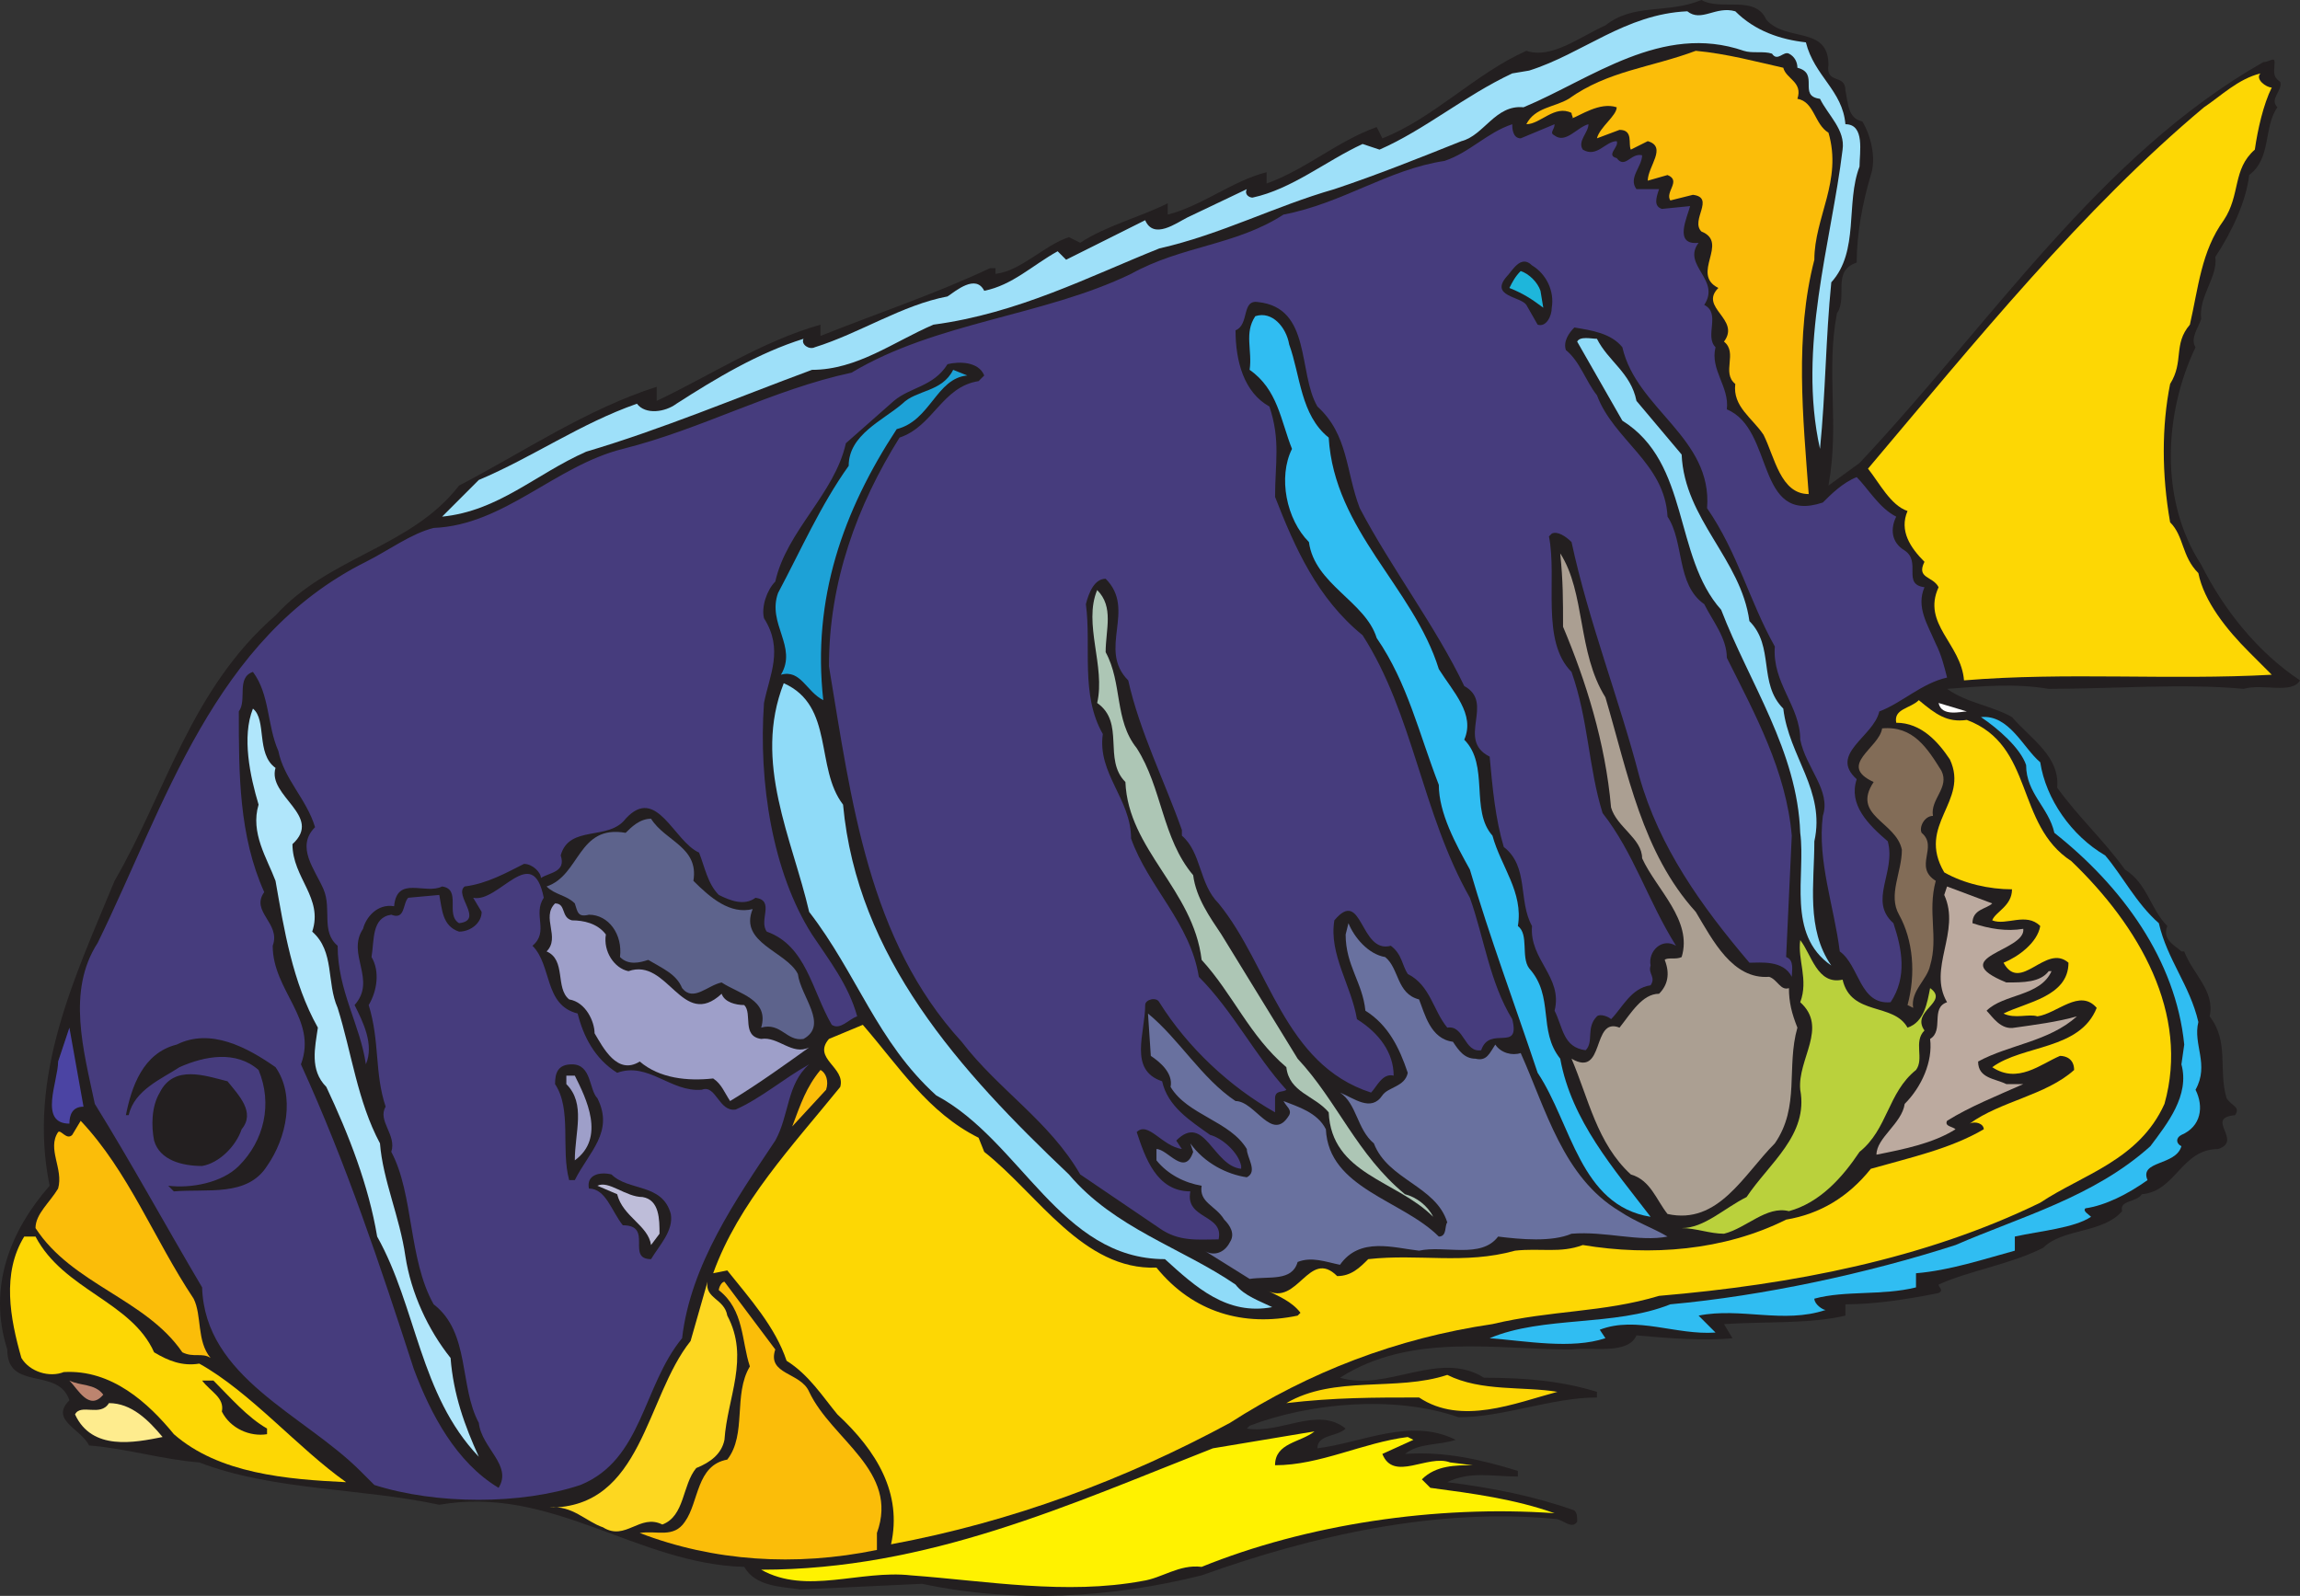 <svg xmlns="http://www.w3.org/2000/svg" width="610.934" height="423.96"><rect width="100%" height="100%" fill="#333333" stroke="none"/><path fill="#231f20" fill-rule="evenodd" d="M212.684 422.25c-5.25-.75-12-.75-15-6-28.5-.75-51-21.75-81-16.5-21-4.5-44.25-3.75-63.75-11.25-9.75-.75-19.5-3.75-29.25-4.5-2.25-4.5-10.5-6.75-5.25-12-3-9-16.5-2.25-16.5-13.5-5.25-16.5.75-31.5 11.25-43.5-6-29.25 6.75-55.5 17.25-81 13.5-23.25 20.25-51 42.75-70.5 14.25-15.75 36-18 48.75-34.5 17.25-9 33.75-20.25 52.5-26.25v3.75c14.25-6.75 27.75-15.75 43.5-20.25v3c15-6 30.75-11.25 45-18h1.5v1.5c6.75-.75 12.75-7.5 19.5-9.75l3 1.5c6.75-4.5 15.75-6.75 23.25-10.5v3c9-2.25 17.25-9 26.25-11.25v3c10.5-3.75 18.75-11.25 29.25-15l1.5 3c13.5-5.25 24.75-17.25 38.25-23.25 6.75 2.25 14.25-3.75 21-6.75 7.5-6 16.5-3 25.5-6.75 5.25 3 14.25-1.5 17.25 5.25 5.25 6 16.5 1.5 16.5 12-.75 5.25 4.5 2.25 4.5 6.75.75 3.75.75 7.5 4.5 8.25 2.25 3.75 3.75 9.75 2.25 14.25-2.25 7.5-3.75 15.75-3.75 23.25-6.75 2.25-2.25 9-5.25 13.5-3 15.75.75 29.25-2.25 45.75l8.25-6c35.25-37.5 63.75-81.75 107.25-106.5 1.5 0 3-1.5 3 0 0 2.25-.75 3.75 1.5 5.25.75 2.25-3 4.5-.75 6.75-3.75 5.25-1.5 13.5-7.5 18-.75 6.75-4.5 15-9 21.75.75 5.25-4.5 10.5-3.75 16.5-.75 2.25-3 5.25-1.5 7.5-8.25 17.25-9.75 40.5 1.5 57.75 6 12 15 23.25 26.25 30.75-2.25 3.75-9.75.75-15 2.25-15.75-1.5-35.25 0-51.75 0-9-1.5-17.25-.75-27 0 5.25 3.75 12 4.5 17.25 7.5 5.25 6 12.75 10.5 12 18.75 6 8.25 12 13.5 18 21.75 6 3.75 6.75 10.5 11.25 15-1.5 3.75 2.25 5.25 3.75 6.75h.75c2.25 6 8.25 10.5 6.75 17.25 5.25 6.75 2.25 14.25 4.5 21.75 1.5 2.25 3.75 2.25 2.25 4.5-8.25.75 2.25 6.75-4.5 9-9.75 0-11.25 11.25-20.25 12-1.5 2.25-6 1.5-5.25 4.5-5.25 6-15.75 4.5-21 9.75-9 4.5-19.5 6-27.75 9.75 0 .75 1.5 1.5 0 2.25-7.5 1.5-16.5 3-24.75 3v3c-9.75 2.25-20.25 1.5-32.25 2.25l2.25 3.75c-7.5.75-17.25 0-25.5-.75-2.25 5.25-12 3-17.25 3.75-20.25 0-42.75-4.5-61.5 7.5 12.75 3.75 26.25-7.5 38.25 0 10.5 0 20.25.75 30 3.75v1.5c-12 0-24.75 5.25-36.75 5.25-17.25-6-39.75-3.75-55.5 2.25l-.75.75c9 1.5 18.75-6 26.25 0-2.25 2.25-7.5 1.5-7.5 5.25 12-1.5 24.75-8.25 36.75-2.25-4.5 1.5-9.75.75-13.5 3.75 10.5-.75 20.25 1.5 30 4.5v1.5c-6.75 0-12.75-1.5-18.75 1.5 12 1.5 23.25 3.75 33.75 7.5.75.75.75 1.5.75 3-1.5 2.25-3.75-.75-6-.75-31.5-3-64.5 4.5-93.75 15-24 6-49.5 7.5-74.25 2.25l-32.25 1.5"/><path fill="#fff200" fill-rule="evenodd" d="M241.934 418.5c-13.5-1.5-27.75 5.25-39.75-1.5 44.25 0 81.75-17.25 120-32.25l27-4.5c-3.75 3-10.5 3-10.5 9 12 0 23.25-6 35.25-7.5l1.5.75-8.25 3.75c3 7.5 12 0 18 2.25l6 .75c-4.5 0-9.75 0-13.5 3.75l2.25 2.25c11.25 1.5 22.5 3 33 6.75-31.5-2.25-66 3-93.75 14.25-6-.75-10.5 3-15.75 3.75-20.25 3.75-41.25 0-61.5-1.5"/><path fill="#fbbd09" fill-rule="evenodd" d="M169.934 407.25c4.5-.75 9 1.5 12-3 3.75-5.25 3-15 11.25-16.5 5.25-6.75 1.5-17.25 6-24.75-2.25-6.75-1.5-15-8.25-20.25 0-.75.75-2.25 1.5-2.25l13.5 18c-2.25 6.75 6.75 6 9 11.25 6 12.75 24 21 18 37.5v4.5c-21.75 4.5-43.5 3-63-4.5"/><path fill="#fdd704" fill-rule="evenodd" d="M236.684 410.25c3-13.5-3.75-24.75-14.25-34.5-3.75-4.5-7.5-10.5-13.5-14.25-3-9-9.75-16.5-15.75-24l-3.75.75c6.75-18.75 21-33.75 33.75-49.5 1.5-5.25-7.5-7.5-3-12.75l9-3.75c9.75 11.25 17.25 23.25 30.75 30l1.5 3.75c14.25 11.25 26.25 31.5 45.75 30.75 9.75 12 23.25 15.75 37.5 12.75l.75-.75c-2.25-3-6-4.5-9-6 8.25 4.5 11.25-11.25 18.75-3.75 3.75 0 6-2.25 8.25-4.5 13.5-1.5 25.5 1.5 39-2.25 6.75-.75 12 .75 18-1.5 18 3 37.5 1.5 54-6.75 9-1.5 16.5-6 22.5-13.5 10.5-3 21-5.25 30-10.5 0-1.5-2.25-2.25-3.75-1.5 8.25-6 20.25-7.5 27.75-14.25 0-3-2.25-3.75-3.75-3.75-5.25 2.25-11.25 7.5-18 3 8.25-6 23.25-4.5 27.75-15.75-4.5-5.25-10.5 1.5-15.75 2.25-2.25-.75-6 .75-9-.75 6-3 17.25-4.5 17.25-13.5-6-5.25-12.75 8.25-17.25 0 3.75-1.5 9-5.25 9.75-9.75-3.75-3.75-9 0-12.75-1.5.75-2.25 5.25-3.75 5.25-8.25-6 0-12.75-1.5-18-4.5-7.5-12.75 6.75-18.75 1.5-30-3-4.5-7.5-9.75-14.25-9.75-.75-3.75 3.75-3.75 6-6 4.5 3.75 7.5 6 12.75 5.25 18 6.75 12.75 27.75 27.75 37.5 18 17.25 31.5 40.5 24.75 64.5-6.75 15-21.75 18.75-33 26.25-30.75 15-66 21.75-101.25 24.75-15 4.5-28.5 3.75-44.25 7.5-25.5 3.75-48.75 12.75-69.75 26.25-27.75 15-57.75 26.25-90 32.25"/><path fill="#fdd720" fill-rule="evenodd" d="M145.934 400.5c24.75 0 25.5-29.25 37.5-44.25l4.5-15.75c-.75 4.5 4.5 4.5 5.25 9 6 11.25 0 21.75-.75 33-.75 3.75-3.75 6-7.5 7.5-3.75 4.5-3 12.75-9 15-6-3-9.75 4.5-15.75.75-4.5-1.5-8.25-6-14.25-5.25"/><path fill="#463c7d" fill-rule="evenodd" d="M95.684 390.75c-15-15-41.25-24.75-42-48.75-9.75-16.5-18.75-33-28.5-48.75-3-14.25-7.5-30 .75-42.75 18-36.75 30.75-81 71.25-101.25 6-3 12-7.5 18-9 18.75-.75 32.25-16.5 50.25-21 21-5.25 39.75-15.75 60.75-20.25 22.5-13.5 51-15 74.25-26.25 13.5-7.5 27.75-7.5 40.5-15.75 15.75-3 27.75-12 42.75-14.25 6.75-2.25 11.25-7.5 18-9.75 0 .75 0 3.75 2.25 3.75l9-3.75c0 1.5-1.5 2.25 0 3 3 2.25 6-2.25 9-3 0 2.25-3 4.5-1.5 6.75 3.75 2.25 6-2.25 9-2.25.75 1.5-3 3.75 0 4.5 2.25 3 3.75-1.5 6.75-.75 0 3-3.75 6-1.5 9h6c-.75 2.25-1.5 4.5.75 5.25l7.5-.75c-.75 3-4.5 10.5 2.25 9.75-4.5 6 6 9.75 1.5 16.5 4.5 2.25 0 8.25 3 11.25-1.5 6 3.75 10.5 3 16.5 12.75 5.25 7.5 30.75 25.5 24.75 2.25-2.25 5.25-5.25 9-6.75 3 3 6 8.25 10.5 10.5-1.5 3-1.5 6.75 2.25 9 4.5 3-.75 9 5.25 9.75-2.25 5.25.75 9.75 3 15 1.5 3 2.25 6 3 9-6.75 1.5-12 6.75-18 9-1.5 6.75-13.5 11.25-6 18-2.25 6.75 3 12 8.25 16.5 2.25 8.25-5.25 15.75 1.5 21.75 2.25 6.75 3.75 14.25-.75 21-8.25.75-8.25-9.75-13.5-13.5-1.5-12-6-24-4.5-36 2.25-6.75-4.5-12.75-6-20.25 0-9-7.5-15-6.75-24.75-6.75-12-9.75-24.75-18-36.75 1.5-18.75-18.75-26.25-22.5-42.75-3-3.75-8.25-4.5-12.75-5.25-1.5 1.5-3 3.75-2.25 6 3.75 3 5.25 8.25 8.25 12 4.5 12 18 18 18.75 32.25 4.5 6.75 2.25 18 9.75 23.25 2.25 4.5 6 9 6 14.25 7.5 15 15.75 30 17.25 47.25l-1.5 32.25c2.25.75 1.5 3.75 1.5 5.25-2.25-4.5-8.25-3.75-11.25-3.75-12.75-15-24-30.75-29.25-49.5-5.25-20.25-13.5-41.25-18-62.25-1.5-1.5-3.75-3-5.25-2.25l-.75.75c2.25 11.25-2.25 27.75 6 36 4.5 12.75 4.5 25.5 8.25 37.5 8.25 10.5 12 23.25 19.5 35.25-3.75-2.25-7.5 1.5-6.75 5.25-.75 2.25 1.5 3 0 5.25-5.25.75-7.5 6-10.5 9-.75-.75-3-1.5-3.75-.75-3 3-.75 6.75-3 9-6-.75-6-6-8.25-10.5 2.25-9-6.75-13.5-6-22.5-3.75-6.75-.75-15.75-7.5-21-2.25-7.5-3-15.75-3.75-24-9-4.5 1.5-14.25-6.75-18.75-7.5-15.75-19.5-31.5-27.75-47.25-3.75-9.75-3-19.5-11.25-27-5.25-9-1.5-26.25-15.75-27.75-4.5-.75-2.25 6-6 7.5 0 8.25 2.25 16.5 9 20.25 3 9 1.5 15 1.5 24 5.25 13.5 11.25 27 23.25 36.75 13.5 21 15.75 47.25 28.5 69.75 3.75 10.5 5.25 22.5 11.25 32.25 2.25 9-6 1.5-8.25 8.25-4.5.75-4.5-6.75-9-6-3.75-4.5-4.5-11.25-10.5-14.25-1.5-2.25-1.5-5.25-4.5-7.5-8.25 2.25-7.5-15.75-15-6.75-1.5 9 4.5 17.25 6 26.25 6 3.75 9.75 9 9.75 15-3-.75-4.5 3-6 4.5-23.25-7.5-27-33.75-40.5-50.25-5.25-5.25-4.5-13.5-9.75-18v-1.5c-4.5-12.75-11.25-26.25-14.25-39.75-8.25-8.25 2.25-18.75-6-27-3 0-4.5 3.75-5.25 6.75 1.5 11.25-1.5 24 4.5 34.5-1.5 10.5 7.5 17.25 7.5 27.75 4.5 12.75 15.75 22.5 18 36.75 9 9 15 21 23.25 30-.75.75-3 0-3 2.25v3.75c-12-6.75-23.25-17.25-30.75-29.25-.75-1.5-3.75-.75-3.75.75 0 7.5-4.5 17.25 4.5 20.25 1.5 6.75 7.5 10.5 12.75 14.25 3 .75 7.5 4.5 8.25 8.25v.75c-7.5-.75-9.75-15-17.25-7.5l1.5 2.25c-5.25-.75-9-7.5-12-4.5 2.25 6.75 5.25 15.75 14.25 15.75-1.5 7.5 9 6 7.5 12.75-5.25 0-10.5.75-15.75-3l-21-14.25c-8.25-14.25-21.75-22.5-31.5-35.25-24.75-27-29.25-63.75-35.25-99.75 0-22.5 7.5-42.75 18.75-60.75 9-3 11.25-13.5 21-15l1.5-1.5c-1.5-3.75-6.75-3.75-9.75-3-3.75 6-9.75 6-14.25 9.75l-12.75 11.25c-3 13.5-15.75 23.25-18.75 36.75-2.25 2.25-3.75 6.75-3 9.75 5.25 8.25 1.5 15 0 22.5-1.5 21 2.25 45 12.75 61.5 4.5 6.75 9.75 13.5 12 21.75-2.25.75-4.5 3.75-6.75 2.25-5.25-9-6.75-21-17.25-24.75-2.25-3 2.25-8.25-3-9-3 2.25-6.75.75-9.75-.75-3-3-3.75-7.5-5.25-11.25-6.75-3-11.25-18-19.5-9-4.5 6-15 1.5-17.25 9.75 1.5 4.5-3 4.5-5.25 6 0-1.5-2.25-3.75-4.5-3.75-4.5 2.25-9.75 5.25-15.75 6-3 2.25 5.25 9-1.5 9.75-3.75-2.25.75-9-4.5-9.75-4.5 2.25-12-3-12.75 5.25-4.5-.75-7.5 3-8.25 6-4.5 6.75 3.75 13.5-2.25 20.25 2.25 4.5 5.25 10.5 3 15.75-1.5-10.5-7.5-19.5-7.5-31.5-4.5-3.75-1.5-9.75-3.75-15s-7.5-11.25-2.25-16.5c-2.25-7.5-8.25-12.75-9.75-20.25-3-6.75-2.25-15-6.75-21-4.5 1.5-1.5 7.5-3.75 10.5 0 16.5 0 33 6.75 48-3.75 5.25 4.5 8.25 2.25 14.25 0 12 12 19.5 7.5 31.5 12 26.25 21 53.25 30 81 4.5 12 11.25 24.75 22.5 31.5 3.75-6-4.5-10.5-5.25-17.25-5.25-9.75-2.25-24-12-31.5-6.75-12-5.25-29.25-11.25-40.5 1.5-4.5-3.75-8.25-1.5-12-3-9-1.5-17.25-4.5-27 2.25-3.75 3-9 .75-12.75.75-4.5 0-10.5 5.25-11.25 3.75 1.5 3-3 4.5-4.5l8.25-.75c.75 3.75.75 8.25 5.25 9.75 3 0 6-2.25 6-5.25l-2.25-3.75c6.75 1.5 15.75-15 18.75 0-3 4.5 1.5 9-3 12.75 5.25 5.25 3 15.75 12 18 1.5 6 4.5 12 10.5 15.75 8.25-3 14.25 5.25 22.5 4.5 3.75-1.5 4.5 6 9 5.25 6.75-3 12.75-8.25 19.5-12-6 5.25-5.25 13.5-9 20.25-10.5 15.75-22.5 33-24.75 52.5-10.5 12.75-10.5 32.25-27 39-15.75 5.25-38.25 5.25-54.75 0l-3.75-3.75"/><path fill="#fdd704" fill-rule="evenodd" d="M376.934 371.25c-12 0-22.5 0-35.25 1.5 12.75-7.5 29.25-3 42.75-7.5 9 4.5 20.25 3 29.25 4.5-11.25 3-25.5 9-36.75 1.5M46.184 381c-6.75-8.25-16.5-17.25-29.25-16.5-3.75 1.5-9 0-11.25-3.75-3-10.5-5.25-22.5.75-32.25h3c7.5 14.25 25.5 17.25 31.5 30.75 3.75 2.25 7.5 3.75 12 3 13.5 7.5 26.25 22.5 39 31.5-15.75-.75-33.75-2.25-45.75-12.75"/><path fill="#b0e6fb" fill-rule="evenodd" d="M100.184 328.5c-2.25-13.5-7.5-27-13.5-39.75-4.5-4.5-3-10.5-2.25-15.75-6.75-12-9-26.25-11.25-39-2.25-6-6.75-12.75-4.5-20.25-2.25-7.5-4.5-18-1.5-25.5 3.75 3 .75 12 6 15.75-2.25 7.5 12.75 12.75 4.5 20.25 0 9 8.25 14.25 5.25 23.25 6 5.25 3.75 13.5 6.75 20.25 3.75 12 5.25 24.75 11.25 36 .75 9.75 5.25 19.5 6.75 30 1.5 9.75 6 19.5 12 27 .75 9.75 3.75 18 7.5 26.25-15.75-16.5-16.5-39.75-27-58.5"/><path fill="#30bdf2" fill-rule="evenodd" d="m424.934 353.25 1.5 2.25c-9 3-21 .75-30.75 0 14.25-6 33-3 48-9 24.75-2.25 52.5-8.25 75.75-15.75 17.25-7.5 36.75-12.75 51.75-26.25 4.5-6 10.5-13.5 8.25-21.75l.75-5.25c-2.25-22.5-16.5-42-34.5-56.25-1.5-6.75-7.5-10.5-7.5-18-1.5-4.5-7.5-9.75-12-12.75 7.5-.75 11.25 8.25 15.75 12 1.5 9.75 8.25 19.5 17.25 24.75 4.5 5.25 8.25 12.75 14.25 18 2.25 9.75 8.25 16.5 10.5 26.25-1.5 6 3 11.25-.75 18 2.25 4.5 1.5 9.75-3.75 12-1.5.75-1.5 2.25 0 3-1.5 5.25-11.25 3.75-9 9-5.25 3.75-11.25 6.75-16.5 7.5-.75.75.75 1.5 1.5 2.25-4.5 3-13.5 3.75-20.25 5.25v3.75c-8.25 2.25-17.25 5.25-26.25 6V342c-9 2.25-18.75.75-27 3 0 1.5 2.25 3 3 3-11.25 3.75-22.5-.75-33.75 1.5l4.5 4.5c-10.5.75-21-4.5-30.75-.75"/><path fill="#231f20" fill-rule="evenodd" d="M58.934 375c.75-3.75-3-5.25-5.25-8.25h3c4.5 4.5 9 9.75 14.25 12.75v1.5c-4.5.75-9.75-1.5-12-6"/><path fill="#feec8e" fill-rule="evenodd" d="M19.934 375.75c1.5-3 6.75.75 9-3 6 0 10.5 4.5 14.25 9-7.5 1.5-18.75 3.75-23.25-6"/><path fill="#8fdbf8" fill-rule="evenodd" d="M309.434 334.5c-27.75 0-38.25-31.5-60.75-43.5-15.75-14.25-21-32.25-33.75-48.75-4.5-19.5-15-39.75-6.75-60.75 13.5 6 8.25 22.5 15.75 32.25 3.75 40.5 30.75 70.5 60 98.25 12 14.25 30 19.5 44.25 29.25 2.25 3 6.75 4.5 9.75 6-12 2.25-20.25-5.25-28.5-12.75"/><path fill="#bd846f" fill-rule="evenodd" d="M18.434 366.75c3 1.5 6.75.75 9 3.75-3.75 4.5-6.75-1.5-9-3.75"/><path fill="#69719f" fill-rule="evenodd" d="M319.934 332.25c2.25 1.5 5.25.75 6.75-2.25 1.5-2.25 0-4.5-1.5-6-2.25-3.75-6.75-4.5-6-9-4.5-.75-9-3-12-6.75v-3c3 0 7.5 7.5 9.75.75l-.75-2.25c3.75 5.25 9.75 8.25 15 9 3-1.5 0-5.25 0-7.5-4.5-7.5-15.75-9-20.25-16.5.75-3.75-3-6.75-5.25-8.25l-.75-11.25c8.25 6.75 14.25 17.25 23.25 23.25 5.25 0 9.75 11.25 14.25 3.75.75-1.5-.75-2.25-1.5-3.75 3.75 1.5 9 3 11.25 7.5.75 15.75 20.25 18.75 30 28.5 2.25 0 1.5-3 2.25-3.75-3-9.75-15.75-11.25-19.5-21-4.5-3.75-4.5-10.5-9-13.5 3.75 1.5 8.25 5.25 11.25.75 1.5-2.25 6-2.25 6.75-6-2.25-6.75-5.25-12.75-11.25-16.5-.75-7.5-5.25-12-5.25-20.25l.75-3c1.5 3.75 5.25 8.25 9.75 9 3.75 3 3 9.75 9 11.25 1.5 3.75 3 10.5 9 11.25 1.5 2.25 3 4.5 6 4.5 3 .75 3.75-1.5 5.25-3.75 1.5 2.25 4.5 3 6.75 2.25 6.75 15 11.25 33 26.25 42 4.5 3 9 4.5 12.75 6.75-7.5 1.5-16.5-1.5-25.5-.75-5.25 2.25-13.5 1.5-19.5.75-4.5 6-14.25 2.25-21 3.75-6.75-.75-15.75-3.75-21 3.75-3.75-.75-7.5-2.25-11.25-.75-1.5 5.25-7.5 3.75-12.75 4.5l-12-7.5"/><path fill="#fbbd09" fill-rule="evenodd" d="M48.434 359.25c-9.75-14.25-29.25-18-39-33 0-3.75 3.75-6.75 6-10.5 1.5-5.25-3-10.5 0-15 .75-.75 2.25 2.25 3.75.75l2.25-3.75c12.75 13.5 19.5 31.5 30 47.25 2.25 4.5.75 11.25 4.5 15.75-2.25-1.5-4.5 0-7.5-1.5"/><path fill="#bad13c" fill-rule="evenodd" d="M446.684 326.25c6 0 11.25-5.25 17.25-8.25 6-9 16.5-16.5 14.25-28.5-.75-8.25 7.5-16.5 0-23.25 2.25-6-.75-11.25 0-16.5 3 3.75 4.5 12 11.25 10.5 2.25 9.75 13.5 6 17.25 12.75 4.5-1.5 5.25-6.75 6-10.5 5.25 3.75-5.25 6-1.5 11.25-3 3 0 7.5-2.25 10.5-7.5 6-7.5 15.75-15 21.75-4.5 6.75-10.5 13.5-18.75 15.75-6-1.5-11.25 4.5-17.25 6-3.75 0-7.5-1.5-11.25-1.5"/><path fill="#ab9f92" fill-rule="evenodd" d="M442.934 322.5c-3-3.75-4.5-9-9.75-10.5-9-8.25-11.25-20.25-15.75-30.75 9 5.25 5.25-11.25 12.75-8.25 3-3.75 6-9 10.5-9 2.25-2.25 3-5.25 1.5-9 .75-.75 3 0 4.5-.75 3-9.75-6.75-18-10.5-26.25 0-5.25-6.75-8.25-8.25-13.5-1.5-17.25-6.75-33.75-12.75-48 0-7.5 0-12-.75-19.5 6.75 10.5 4.5 26.25 12 38.25 6 20.25 9.75 41.25 24 57 4.5 7.5 9.75 18 19.5 17.25 2.25.75 3 3.75 5.25 3 0 3.75.75 6.75 2.25 10.5-3 10.5.75 21-6 30.75-8.25 8.25-15 21.75-28.5 18.75"/><path fill="#30bdf2" fill-rule="evenodd" d="M408.434 285c-6-18-12.75-36-18-54-3.75-6.75-8.25-15-8.25-22.5-5.25-13.5-8.25-27-16.5-39-3-9.75-16.5-14.25-18-25.5-6-6-8.25-17.25-4.5-24.75-3-7.5-3.75-15.75-11.25-21 .75-5.25-1.5-9.75 1.5-14.25 4.5-1.5 8.25 3 9 7.5 3 8.25 3 18.75 10.5 24.75 1.5 24.75 22.5 39.75 29.25 61.5 3.75 6 9.75 12 6.75 18.75 6.75 6.75 1.5 18.75 7.5 25.5 2.25 8.25 8.25 15 6.75 24 3 2.25.75 8.25 3 11.25 6.75 7.5 2.25 16.5 8.25 24 3 16.5 14.25 29.25 24 42-18.75-3-21-24.75-30-38.25"/><path fill="#adc6b5" fill-rule="evenodd" d="M352.934 295.5c-3.75-4.5-10.5-5.25-11.25-12-9.75-8.25-14.25-19.5-22.5-28.5-2.25-18.75-19.5-29.25-20.25-47.25-6-6 0-15.75-7.5-21 2.25-9.75-3.75-21 0-30 4.5 4.5 2.25 10.5 2.25 16.5 4.5 8.25 2.25 18 8.25 25.5 6.75 10.5 6.75 24 15 33.75.75 6 4.5 11.25 7.5 15.75l20.25 33c10.5 11.25 15.75 25.5 28.5 36 3 .75 6 3 7.5 6-9.75-9.75-27-11.25-27.75-27.75"/><path fill="#231f20" fill-rule="evenodd" d="M165.434 325.5c-3-3.75-4.5-9.75-9-9.75-.75-3.75 3-4.5 6-3.75 4.5 4.5 13.5 2.25 15.75 10.5.75 4.5-3 8.25-5.25 12-6.75 0 .75-9-7.5-9"/><path fill="#bcaa9f" fill-rule="evenodd" d="M505.934 293.25c4.5-4.5 7.5-11.25 6.75-17.25 3.75-2.25 0-8.25 4.5-9.75-5.25-9 3.75-18.75-.75-28.5l.75-2.25 12 4.5c-1.5 1.5-5.25 1.5-5.25 5.25 4.5 1.5 9 2.25 13.5 1.5.75 6-21 7.5-4.5 14.25 4.5 0 9 0 11.25-3h.75c-3 6.75-12.75 6-17.25 10.5 1.5 1.5 3.75 5.25 7.5 4.5 5.25-.75 11.25-1.5 16.5-3-7.5 6.75-18 7.5-26.25 12 0 4.5 4.5 4.5 7.5 6h4.5c-6.75 3-14.25 6-20.25 9.75-.75 1.5 1.5 1.5 2.25 2.25-6 3.75-13.5 5.25-21 6.75 0-4.5 6.75-8.25 7.5-13.5"/><path fill="#bebdd9" fill-rule="evenodd" d="m163.934 317.25-5.25-2.25c3-1.5 7.5 3 12 3 4.5.75 4.5 6 4.5 9.75l-2.25 3c-.75-5.25-7.5-7.5-9-13.5"/><path fill="#231f20" fill-rule="evenodd" d="M151.184 313.5c-2.25-8.25.75-18.75-3.75-25.5 0-3 .75-5.25 4.5-5.25 5.25 0 4.5 6.75 6.75 9 4.5 9-2.25 14.25-6 21.75h-1.5m-106.5 1.5c6 .75 14.25-.75 18.75-5.25 6.75-6.75 9-16.5 5.25-25.5-6-5.25-14.25-3.75-21-.75-4.5 3-12 6-13.5 12.75h-.75c1.5-7.5 4.5-16.5 13.5-18.75 9-4.5 18.75.75 26.25 6 5.25 7.5 3 18.75-2.25 26.25-5.25 8.25-15.75 6-24.75 6.75l-1.5-1.5"/><path fill="#9e9fc9" fill-rule="evenodd" d="M150.434 288v-2.25h2.25c3 6 8.25 16.5 0 22.5 0-7.5 3-15-2.25-20.25"/><path fill="#fbbd09" fill-rule="evenodd" d="M217.934 284.25c1.5.75 2.25 3 1.5 5.25l-9 9.75c2.25-6 3.75-10.5 7.5-15"/><path fill="#231f20" fill-rule="evenodd" d="M40.934 303c-.75-3.75-.75-9 1.5-12.75 3.75-7.5 12-4.5 18-3 3 3.75 7.5 8.25 3.75 12.75-1.5 4.5-6 9-10.5 9.75-5.25 0-11.25-1.5-12.75-6.75"/><path fill="#826c57" fill-rule="evenodd" d="M506.684 267c2.25-8.25 1.5-17.25-2.25-24-3-5.25.75-11.25.75-17.25-1.5-7.5-13.5-9-7.5-18-9.75-4.5 1.5-9 2.25-14.25 8.25-.75 12 5.25 15.75 11.25 2.25 4.5-3 7.5-2.25 12-2.25 0-3.75 3-3 4.5 4.5 3.75-2.25 9 3.75 12.75-2.25 8.25.75 15-1.5 22.5-.75 3.75-5.25 6.75-4.5 11.25l-1.5-.75"/><path fill="#9e9fc9" fill-rule="evenodd" d="M189.434 286.5c-6.75.75-14.25 0-19.5-4.5-6 3.75-9.75-3.75-12-7.5 0-3-2.25-8.25-6.75-9-3.75-3-.75-10.5-6-12.75 3.75-3.75-1.5-9 2.25-12.75 3 0 1.5 3.75 4.5 4.5 3 0 6.75.75 9 3.75-.75 4.5 2.25 9 6 9.75 10.5-3.75 14.25 15.75 24.75 6 .75 2.25 3.75 3 6 3 2.25 2.25-.75 8.25 4.5 9 4.5-.75 8.25 4.5 12.75 2.25-5.25 3.75-13.5 9.75-21 14.25-1.5-2.25-2.25-4.5-4.5-6"/><path fill="#4b44a3" fill-rule="evenodd" d="m15.434 282 3-9 3.75 21c-3 0-3.75 2.25-3.75 4.5-8.25 0-3-11.25-3-16.5"/><path fill="#8fdbf8" fill-rule="evenodd" d="M478.184 221.25c-.75-21.75-13.5-39.75-21-59.25-12.75-14.25-8.25-39-26.25-50.25l-12-21c.75-1.5 3.75-.75 5.25-.75 3 6 9 9 10.5 16.5l12 14.25c.75 17.25 15.75 27.75 18 44.25 6.75 6.75 2.25 16.5 9 23.25 1.5 12.75 11.25 21.75 8.25 35.25 0 11.25-2.25 23.25 4.5 33-12-8.25-6.75-24-8.25-35.25"/><path fill="#5d638c" fill-rule="evenodd" d="M202.184 273c2.25-7.5-6-9-10.5-12-3.75.75-7.5 5.25-10.5 1.5-1.5-3.75-5.25-5.25-9-7.5-2.25.75-5.25 1.5-7.5-.75.75-6-3-11.25-8.25-11.25-3 .75-3-.75-3.75-3-2.25-2.25-5.25-2.25-7.5-4.5 9-3 8.25-16.5 21-14.25 1.5-1.5 3.75-3.75 6.75-3.75 3.75 6 12.75 7.5 11.25 16.5 4.5 4.5 9.75 9 15.75 7.5-3.75 9 9 11.25 12 17.25.75 6 8.25 13.5 1.5 17.25-4.5.75-6-4.5-11.25-3"/><path fill="#fff" fill-rule="evenodd" d="m514.934 186.75 7.5 2.25c-1.5 0-6.75 1.5-7.5-2.25"/><path fill="#fdd704" fill-rule="evenodd" d="M521.684 180.75c-.75-9.75-11.25-15-6.75-24.75-1.5-3-6-2.25-3.75-6.75-3.75-3.75-6.75-8.25-4.5-13.5-4.5-1.5-7.5-7.5-10.5-11.25 28.5-33.75 57-69 89.25-96 4.5-3 9-7.5 15-9-1.5 1.5 1.5 3.75 3 3.75-2.25 4.5-3.75 11.25-4.5 16.5-6 5.25-3.75 12-8.25 18.75-6 8.25-6.75 18-9 27.75-4.5 5.25-1.5 9.75-5.25 15.75-2.25 11.25-2.25 24 0 36.75 3.75 3.75 3 9 7.5 13.5 1.5 7.5 7.5 15 13.5 21l6 6c-27 1.5-54.75-.75-81.75 1.5"/><path fill="#1da2d7" fill-rule="evenodd" d="M207.434 179.25c4.5-7.5-3.75-13.5-.75-21.75 6-11.25 11.25-23.25 18.75-33.75 0-8.25 9-12 14.25-16.5 3.75-3.75 10.5-3 13.5-9l3.75 1.5c-8.25.75-9.75 12-18.75 14.25-14.25 21.75-22.5 45-19.5 72-4.5-2.25-6-8.25-11.25-6.75"/><path fill="#fbbd09" fill-rule="evenodd" d="M468.434 115.5c-3-4.5-8.25-7.5-7.5-13.5-3.75-3 .75-8.25-3-11.25 4.5-6-6.75-9-1.5-14.25-7.5-3.75 3-12-4.5-15-3-3 3.75-9-2.25-9.75l-6 1.5c-1.5-2.25 3-5.25-.75-6.75l-5.25 1.5c0-3.75 5.25-9 0-10.5l-4.5 2.25c-.75-1.5.75-5.25-3-5.25l-6 2.25c.75-3 5.25-6 5.25-8.25-4.5-1.5-9.75 2.25-12 3 .75 0 0-.75 0-1.5-4.5-2.25-8.25 3-12 3 2.25-4.5 7.5-4.5 11.25-6.75 10.5-7.5 21.75-8.25 33.75-12.75 8.25.75 16.5 3 23.25 4.5.75 3 5.25 3.75 3.75 8.25 4.5.75 4.5 6.75 8.25 9 3.75 12.75-3.75 22.5-3.75 33.75-5.25 20.25-3 42-1.5 62.25-7.5 0-9-9.75-12-15.75"/><path fill="#9ee0f9" fill-rule="evenodd" d="M489.434 39.75c.75-5.25-3.75-9-6-13.5-6-.75 0-6.75-6-8.25 0-1.5-.75-3-2.25-3.75s-3 2.25-4.5 0c-2.25-.75-5.25 0-7.5-.75-21.75-7.5-40.5 7.5-58.5 15-7.5-.75-10.5 7.5-16.5 9-11.25 4.5-22.5 9-33.75 12.75-15.75 4.5-30 12-46.5 15.75-18.75 7.5-37.5 17.25-60 20.25-10.5 4.5-20.25 12-32.25 12-20.25 7.5-39.75 15.75-60 21.75-13.5 6-23.25 15.75-38.25 17.25l9.75-9.75c14.25-6 27-15 42-20.25 2.25 3 7.5 2.25 10.5 0 10.5-6.75 21.75-13.5 33.75-17.25-.75 1.5 1.5 3 3 2.25 12-3.75 23.25-11.25 35.25-13.5 2.25-1.5 7.5-6 9.75-1.5 7.5-1.5 12.75-6.75 19.5-10.5l2.25 2.25 21-10.5c2.25 5.25 8.25.75 11.25-.75l15.75-7.5c-.75 1.5.75 2.25 1.5 2.25 10.5-2.25 19.5-9.75 29.25-14.25l4.5 1.5c12-5.25 22.5-14.25 35.25-20.25l4.5-.75c14.25-4.5 25.5-15 42-15.75 3.75 3 7.5-1.5 12.75 0 5.25 5.25 12 7.5 18.75 8.25 2.25 9 9.75 12.75 10.5 21.75 5.25 0 3.75 7.5 3.75 11.25-3.75 9.75 0 22.5-7.5 30.75-1.5 15-1.5 29.25-3 44.25-6-27 3-54.75 6-79.5"/><path fill="#231f20" fill-rule="evenodd" d="M405.434 81c-1.5-2.25-9.75-2.25-5.25-7.5 1.5-1.5 3.75-6 6.75-3 3.75 2.25 6 6.75 5.25 11.25 0 2.25-1.5 5.25-3.75 4.5l-3-5.25"/><path fill="#1eb6db" fill-rule="evenodd" d="M400.934 76.5c.75-1.5 1.5-3 3-4.5 2.25.75 4.5 3 5.25 5.25l.75 4.5c-3-2.25-5.25-3.75-9-5.25"/></svg>
